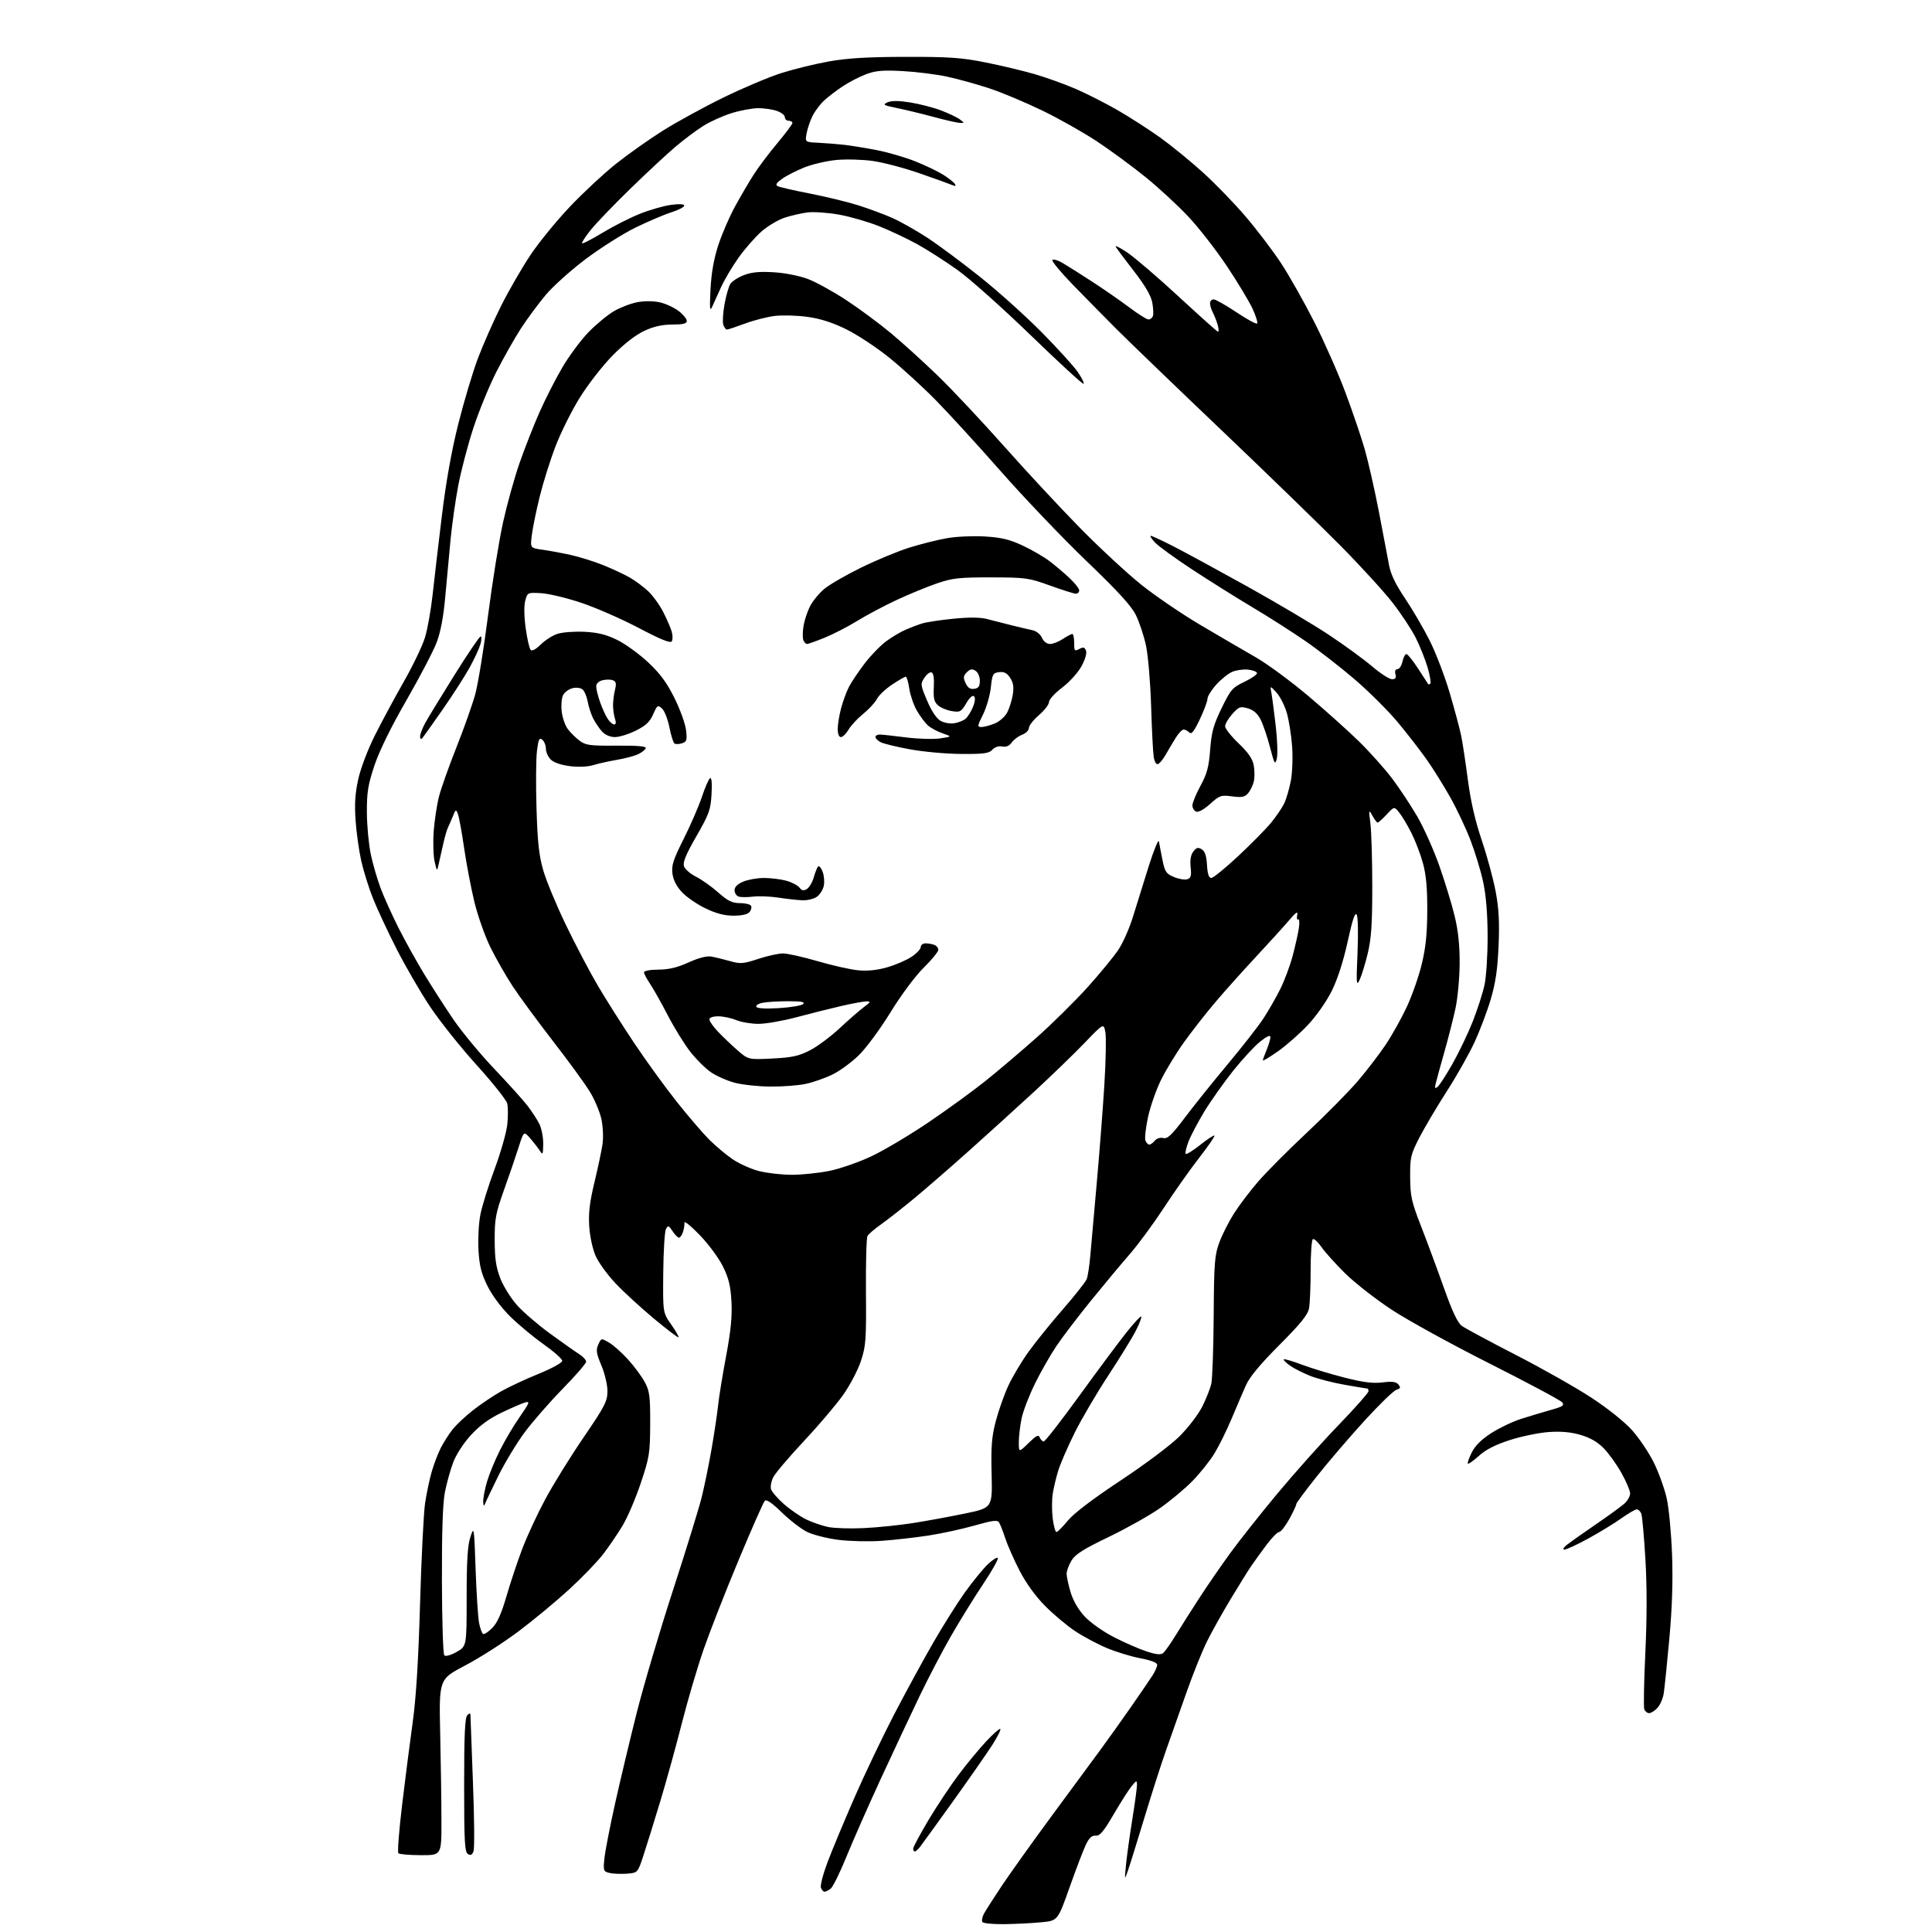 <?xml version="1.0" encoding="UTF-8" standalone="no"?>
<svg 
  version="1.1" 
  xmlns="http://www.w3.org/2000/svg" 
  xmlns:xlink="http://www.w3.org/1999/xlink" 
  xmlns:svg="http://www.w3.org/2000/svg"
  xmlns:rdf="http://www.w3.org/1999/02/22-rdf-syntax-ns#"
  xmlns:cc="http://creativecommons.org/ns#"
  xmlns:dc="http://purl.org/dc/elements/1.1/"
  viewBox="0 0 768 768"
  width="768"
  height="768"
>
<style>svg {background-color: white; }</style>"
<path stroke="none" fill="black" fill-rule="evenodd" d="M399.31,764.88C394.80,764.95 390.85,764.56 390.51,764.02C390.18,763.48 390.45,762.02 391.11,760.77C391.77,759.52 395.02,754.45 398.32,749.50C401.63,744.55 410.63,731.95 418.33,721.50C426.03,711.05 434.66,699.35 437.49,695.50C440.32,691.65 445.78,684.00 449.61,678.50C453.45,673.00 457.35,667.28 458.29,665.79C459.23,664.29 460.00,662.48 460.00,661.76C460.00,660.94 457.50,659.98 453.31,659.19C449.63,658.49 443.64,656.66 439.99,655.13C436.34,653.60 430.69,650.58 427.43,648.43C424.17,646.27 418.76,641.74 415.41,638.35C411.57,634.46 407.84,629.30 405.29,624.35C403.07,620.03 400.51,614.25 399.61,611.50C398.71,608.75 397.60,605.91 397.14,605.19C396.47,604.13 394.56,604.38 387.40,606.42C382.51,607.81 374.23,609.61 369.00,610.41C363.77,611.21 355.45,612.15 350.50,612.50C345.55,612.86 337.80,612.68 333.27,612.11C328.74,611.53 323.12,610.10 320.77,608.93C318.42,607.76 313.92,604.27 310.76,601.19C306.96,597.48 304.68,595.92 304.03,596.57C303.48,597.12 298.79,607.73 293.61,620.16C288.42,632.59 282.17,648.55 279.71,655.63C277.25,662.71 273.36,675.92 271.05,685.00C268.75,694.08 264.89,708.02 262.48,716.00C260.07,723.98 257.06,733.65 255.80,737.50C253.50,744.50 253.50,744.50 249.08,744.82C246.65,744.99 243.55,744.85 242.20,744.51C239.88,743.93 239.76,743.59 240.27,738.70C240.57,735.84 242.46,726.08 244.49,717.00C246.51,707.92 250.37,691.73 253.07,681.00C255.77,670.27 262.22,648.45 267.41,632.50C272.59,616.55 277.74,599.90 278.85,595.50C279.96,591.10 281.76,582.33 282.86,576.00C283.96,569.67 285.13,561.80 285.48,558.50C285.82,555.20 287.25,546.42 288.65,539.00C290.50,529.17 291.08,523.32 290.77,517.50C290.44,511.26 289.71,508.19 287.42,503.52C285.81,500.22 281.68,494.61 278.22,491.02C274.76,487.43 272.00,485.18 272.08,486.00C272.15,486.82 271.89,488.51 271.49,489.75C271.09,490.99 270.38,492.00 269.91,492.00C269.43,492.00 268.29,490.84 267.36,489.42C265.86,487.14 265.56,487.04 264.73,488.52C264.22,489.44 263.73,497.30 263.65,505.99C263.50,521.80 263.50,521.80 266.81,526.51C268.63,529.10 269.94,531.39 269.73,531.61C269.51,531.82 265.10,528.47 259.92,524.15C254.74,519.84 247.89,513.55 244.71,510.18C241.52,506.81 237.96,501.91 236.79,499.28C235.57,496.51 234.49,491.55 234.23,487.50C233.89,482.25 234.40,477.88 236.30,470.00C237.69,464.23 239.13,457.40 239.51,454.83C239.89,452.24 239.70,447.84 239.08,444.93C238.46,442.04 236.41,437.15 234.53,434.06C232.65,430.96 226.07,421.92 219.90,413.96C213.74,406.01 206.48,396.14 203.78,392.03C201.08,387.91 197.10,380.94 194.93,376.53C192.76,372.11 189.90,364.00 188.57,358.50C187.24,353.00 185.40,343.38 184.50,337.13C183.59,330.87 182.48,324.80 182.04,323.63C181.27,321.61 181.17,321.66 180.01,324.50C179.33,326.15 178.45,328.18 178.05,329.00C177.64,329.82 176.80,332.75 176.18,335.50C175.55,338.25 174.75,341.85 174.38,343.50C173.71,346.50 173.71,346.50 172.77,342.50C172.26,340.30 172.09,334.90 172.40,330.50C172.72,326.10 173.68,319.80 174.54,316.50C175.40,313.20 178.54,304.36 181.53,296.85C184.51,289.34 187.85,279.89 188.95,275.85C190.05,271.81 192.34,257.70 194.03,244.50C195.73,231.30 198.41,214.65 200.00,207.50C201.59,200.35 204.52,189.82 206.51,184.11C208.50,178.39 212.04,169.37 214.38,164.05C216.72,158.73 220.86,150.61 223.57,146.01C226.28,141.40 230.97,135.09 234.00,131.99C237.03,128.89 241.56,125.14 244.09,123.67C246.61,122.20 250.80,120.60 253.39,120.12C256.21,119.59 259.79,119.62 262.29,120.18C264.58,120.69 267.93,122.24 269.73,123.61C271.53,124.98 273.00,126.75 273.00,127.55C273.00,128.65 271.60,129.00 267.25,129.01C263.22,129.02 259.88,129.77 256.08,131.54C252.63,133.15 248.05,136.72 243.52,141.32C239.60,145.30 233.74,152.82 230.50,158.03C227.26,163.24 222.90,171.98 220.81,177.46C218.71,182.94 215.89,191.94 214.53,197.46C213.17,202.98 211.77,209.83 211.41,212.67C210.76,217.84 210.76,217.84 215.63,218.52C218.31,218.89 223.36,219.83 226.85,220.60C230.35,221.38 236.11,223.18 239.67,224.60C243.22,226.03 247.96,228.23 250.20,229.50C252.44,230.77 255.80,233.26 257.68,235.03C259.56,236.80 262.26,240.55 263.69,243.37C265.11,246.18 266.62,249.66 267.03,251.11C267.44,252.55 267.45,254.27 267.04,254.93C266.51,255.79 262.70,254.25 253.90,249.62C247.08,246.03 236.78,241.52 231.00,239.60C225.22,237.67 218.06,235.96 215.09,235.80C209.71,235.50 209.67,235.53 208.79,238.81C208.25,240.83 208.33,245.11 208.98,249.78C209.56,253.99 210.45,257.85 210.96,258.36C211.52,258.92 213.08,258.07 214.94,256.22C216.62,254.53 219.61,252.62 221.58,251.97C223.55,251.32 228.39,250.95 232.33,251.15C237.67,251.42 240.99,252.25 245.34,254.38C248.55,255.95 254.07,259.94 257.60,263.25C262.44,267.77 265.04,271.30 268.13,277.52C270.38,282.07 272.45,287.81 272.73,290.29C273.17,294.22 272.97,294.87 271.13,295.46C269.97,295.83 268.62,295.89 268.14,295.59C267.66,295.29 266.75,292.40 266.11,289.16C265.47,285.92 264.15,282.54 263.16,281.65C261.48,280.13 261.27,280.27 259.64,283.95C258.32,286.95 256.72,288.46 252.76,290.43C249.93,291.84 246.20,293.00 244.48,293.00C242.51,293.00 240.59,292.17 239.29,290.75C238.16,289.51 236.57,287.15 235.75,285.50C234.93,283.85 233.97,280.86 233.61,278.85C233.24,276.84 232.33,274.69 231.57,274.06C230.79,273.41 229.06,273.20 227.57,273.57C226.13,273.93 224.46,275.14 223.86,276.26C223.26,277.38 223.00,280.30 223.28,282.76C223.55,285.22 224.64,288.39 225.70,289.80C226.76,291.22 228.87,293.30 230.39,294.44C232.84,296.27 234.51,296.49 245.11,296.41C253.34,296.34 256.95,296.65 256.71,297.41C256.51,298.01 255.18,299.07 253.75,299.77C252.31,300.47 248.52,301.49 245.32,302.03C242.12,302.58 237.86,303.53 235.85,304.14C233.64,304.82 229.96,304.98 226.52,304.55C223.00,304.11 220.10,303.10 218.92,301.92C217.86,300.86 217.00,298.93 217.00,297.62C217.00,296.31 216.36,294.71 215.58,294.07C214.39,293.08 214.04,293.80 213.45,298.51C213.07,301.61 212.98,311.87 213.27,321.32C213.68,334.83 214.25,340.10 215.96,346.00C217.15,350.12 221.20,359.88 224.96,367.68C228.72,375.48 234.40,386.28 237.57,391.68C240.74,397.08 247.26,407.38 252.06,414.57C256.86,421.75 264.53,432.33 269.10,438.07C273.67,443.81 279.45,450.54 281.95,453.04C284.45,455.53 288.60,459.02 291.17,460.78C293.73,462.54 298.44,464.66 301.63,465.49C304.81,466.32 310.72,467.00 314.75,467.00C318.78,467.00 325.55,466.29 329.79,465.43C334.03,464.56 341.55,461.94 346.50,459.59C351.45,457.25 361.57,451.23 369.00,446.21C376.43,441.18 386.61,433.79 391.64,429.78C396.66,425.76 405.83,417.98 412.01,412.49C418.20,407.00 427.31,398.00 432.27,392.50C437.23,387.00 442.78,380.25 444.60,377.50C446.42,374.75 449.01,368.90 450.35,364.50C451.69,360.10 454.50,351.10 456.58,344.50C458.66,337.90 460.51,333.40 460.69,334.50C460.87,335.60 461.51,338.90 462.10,341.84C463.06,346.58 463.57,347.34 466.67,348.63C468.58,349.43 470.96,349.83 471.95,349.52C473.41,349.05 473.66,348.15 473.30,344.72C472.99,341.89 473.35,339.84 474.36,338.50C475.58,336.90 476.24,336.72 477.69,337.60C478.98,338.39 479.59,340.19 479.80,343.85C480.01,347.45 480.53,349.00 481.50,349.00C482.27,349.00 487.07,345.11 492.16,340.35C497.26,335.59 503.13,329.64 505.21,327.13C507.28,324.61 509.67,321.10 510.52,319.32C511.36,317.55 512.54,313.48 513.14,310.29C513.74,307.09 513.96,300.91 513.62,296.47C513.29,292.05 512.33,286.10 511.48,283.23C510.63,280.37 508.79,276.79 507.40,275.27C504.86,272.50 504.86,272.50 505.41,275.50C505.71,277.15 506.48,283.04 507.13,288.59C507.77,294.14 507.96,299.99 507.54,301.59C506.87,304.22 506.60,303.78 504.84,297.00C503.77,292.88 502.09,287.93 501.10,286.01C499.88,283.62 498.28,282.23 496.02,281.58C493.02,280.72 492.46,280.92 489.86,283.83C488.29,285.59 487.00,287.79 487.00,288.71C487.00,289.63 489.41,292.68 492.35,295.48C496.19,299.15 497.89,301.61 498.38,304.23C498.76,306.24 498.77,309.14 498.40,310.69C498.03,312.24 497.01,314.33 496.12,315.35C494.81,316.85 493.65,317.08 489.79,316.57C485.38,315.98 484.81,316.18 481.04,319.58C478.63,321.76 476.41,322.99 475.51,322.64C474.68,322.32 474.00,321.21 474.00,320.17C474.00,319.13 475.44,315.63 477.20,312.39C479.81,307.60 480.53,304.91 481.06,298.00C481.61,290.95 482.38,288.13 485.61,281.50C489.22,274.08 489.88,273.32 494.75,271.00C497.63,269.62 499.85,268.05 499.67,267.50C499.49,266.95 497.86,266.36 496.05,266.18C494.24,266.00 491.47,266.39 489.89,267.04C488.31,267.70 485.44,269.98 483.51,272.12C481.58,274.26 480.00,276.79 480.00,277.75C480.00,278.71 478.63,282.39 476.96,285.91C474.65,290.80 473.65,292.05 472.76,291.16C472.12,290.52 471.11,290.00 470.52,290.00C469.92,290.00 468.55,291.41 467.47,293.13C466.38,294.84 464.60,297.85 463.50,299.80C462.40,301.76 460.96,303.53 460.31,303.74C459.60,303.97 458.91,302.77 458.61,300.81C458.33,298.99 457.86,289.85 457.58,280.50C457.29,271.10 456.37,260.38 455.53,256.52C454.69,252.68 452.90,247.28 451.54,244.52C449.74,240.85 444.45,235.07 431.94,223.07C422.52,214.03 407.26,198.05 398.03,187.57C388.81,177.08 377.04,164.21 371.88,158.97C366.72,153.73 358.45,146.18 353.50,142.18C348.55,138.18 340.90,133.13 336.50,130.95C330.95,128.21 326.20,126.68 321.00,125.96C316.88,125.39 311.02,125.23 308.00,125.59C304.98,125.95 299.63,127.32 296.13,128.63C292.63,129.93 289.40,131.00 288.95,131.00C288.50,131.00 287.86,130.12 287.51,129.05C287.17,127.97 287.40,124.32 288.01,120.93C288.63,117.54 289.66,113.91 290.31,112.87C290.96,111.83 293.40,110.25 295.73,109.36C298.85,108.17 302.01,107.87 307.73,108.24C312.20,108.52 317.94,109.67 321.25,110.94C324.41,112.15 331.16,115.87 336.25,119.20C341.34,122.53 349.32,128.43 354.00,132.31C358.68,136.20 367.17,143.90 372.88,149.44C378.59,154.97 390.45,167.60 399.23,177.50C408.01,187.40 421.57,201.97 429.35,209.89C437.13,217.80 448.07,227.94 453.65,232.41C459.24,236.89 469.88,244.14 477.32,248.52C484.75,252.91 494.58,258.65 499.16,261.27C503.75,263.90 513.12,270.80 520.00,276.60C526.88,282.41 536.02,290.61 540.32,294.83C544.62,299.05 550.51,305.65 553.42,309.50C556.33,313.35 560.83,320.16 563.42,324.62C566.01,329.09 569.93,337.87 572.14,344.12C574.34,350.38 577.08,359.32 578.21,364.00C579.66,369.94 580.26,375.66 580.23,383.00C580.20,388.77 579.45,396.85 578.56,400.94C577.67,405.04 575.66,412.91 574.09,418.44C572.51,423.97 570.99,429.54 570.69,430.81C570.26,432.66 570.42,432.89 571.51,431.99C572.25,431.38 574.92,427.24 577.44,422.79C579.95,418.35 583.55,410.84 585.42,406.11C587.29,401.37 589.41,394.80 590.12,391.50C590.83,388.17 591.38,379.50 591.35,372.00C591.32,363.11 590.71,355.77 589.56,350.50C588.61,346.10 586.33,338.61 584.49,333.86C582.66,329.10 579.04,321.45 576.45,316.86C573.86,312.26 569.69,305.57 567.18,302.00C564.66,298.43 559.51,291.77 555.72,287.21C551.93,282.64 544.23,274.97 538.61,270.14C533.00,265.32 524.15,258.44 518.95,254.85C513.75,251.26 504.32,245.24 498.00,241.48C491.68,237.72 480.88,230.95 474.00,226.44C467.12,221.92 460.41,217.05 459.08,215.61C457.74,214.18 457.02,213.00 457.46,213.00C457.90,213.00 461.85,214.82 466.22,217.05C470.59,219.28 483.84,226.48 495.66,233.04C507.48,239.61 522.18,248.32 528.32,252.41C534.47,256.49 542.18,262.12 545.46,264.91C548.73,267.71 552.27,270.00 553.32,270.00C554.74,270.00 555.10,269.48 554.71,268.00C554.38,266.74 554.68,266.00 555.51,266.00C556.24,266.00 557.14,264.65 557.50,263.00C557.86,261.35 558.57,260.00 559.07,260.00C559.57,260.00 561.66,262.59 563.70,265.75C565.75,268.91 567.56,271.69 567.71,271.92C567.87,272.15 568.27,272.07 568.59,271.74C568.92,271.41 568.43,268.55 567.51,265.38C566.58,262.20 564.46,256.88 562.79,253.55C561.11,250.22 556.94,243.90 553.51,239.50C550.08,235.10 540.80,224.95 532.89,216.95C524.97,208.94 503.65,188.24 485.50,170.95C467.35,153.65 448.68,135.67 444.00,130.99C439.32,126.30 431.47,118.33 426.55,113.27C421.63,108.20 417.93,103.73 418.33,103.33C418.73,102.93 420.51,103.44 422.28,104.47C424.05,105.50 429.32,108.82 434.00,111.86C438.68,114.90 445.38,119.55 448.90,122.19C452.42,124.84 455.86,127.00 456.54,127.00C457.23,127.00 458.01,126.41 458.29,125.68C458.57,124.96 458.46,122.54 458.06,120.32C457.55,117.56 455.24,113.59 450.83,107.88C447.25,103.27 443.98,98.89 443.54,98.14C443.10,97.39 445.16,98.40 448.12,100.39C451.08,102.38 460.20,110.19 468.38,117.75C476.57,125.31 483.63,131.64 484.08,131.82C484.53,131.99 484.52,130.82 484.06,129.21C483.60,127.60 482.72,125.35 482.11,124.21C481.50,123.06 481.00,121.43 481.00,120.57C481.00,119.70 481.64,119.00 482.42,119.00C483.20,119.00 487.27,121.30 491.47,124.11C495.67,126.92 499.39,128.94 499.73,128.61C500.06,128.27 499.25,125.63 497.92,122.75C496.59,119.86 492.06,112.33 487.85,106.00C483.64,99.67 476.76,90.81 472.56,86.30C468.36,81.80 460.57,74.60 455.25,70.30C449.93,66.01 441.28,59.66 436.04,56.19C430.79,52.72 421.10,47.24 414.50,44.03C407.90,40.82 398.41,36.83 393.42,35.17C388.42,33.51 380.77,31.39 376.42,30.46C372.06,29.53 364.11,28.54 358.74,28.25C350.89,27.83 348.07,28.08 344.24,29.52C341.64,30.50 337.48,32.66 335.00,34.30C332.52,35.95 329.22,38.47 327.66,39.90C326.10,41.33 324.02,44.08 323.04,46.00C322.07,47.92 320.99,51.08 320.64,53.00C320.00,56.50 320.00,56.50 325.25,56.75C328.14,56.89 332.75,57.26 335.50,57.56C338.25,57.87 344.10,58.82 348.50,59.67C352.90,60.53 359.77,62.52 363.76,64.11C367.75,65.69 372.78,68.10 374.93,69.45C377.07,70.81 379.17,72.46 379.58,73.13C380.12,74.01 379.80,74.11 378.41,73.52C377.36,73.07 371.55,70.98 365.50,68.88C359.45,66.77 351.12,64.58 347.00,63.99C342.88,63.41 336.35,63.23 332.50,63.59C328.65,63.95 322.92,65.29 319.76,66.55C316.60,67.82 312.61,69.85 310.89,71.08C308.60,72.71 308.14,73.48 309.14,74.00C309.89,74.39 315.68,75.72 322.00,76.95C328.32,78.19 336.95,80.28 341.16,81.61C345.37,82.94 351.44,85.19 354.65,86.61C357.86,88.03 364.09,91.54 368.49,94.41C372.90,97.28 382.35,104.30 389.50,110.00C396.65,115.70 407.68,125.60 414.00,131.99C420.32,138.39 426.80,145.52 428.40,147.83C429.99,150.14 431.05,152.28 430.76,152.58C430.46,152.87 421.01,144.20 409.77,133.31C398.52,122.41 385.36,110.69 380.53,107.25C375.69,103.81 368.53,99.23 364.62,97.07C360.70,94.91 353.92,91.70 349.54,89.95C345.16,88.20 337.96,86.11 333.54,85.32C329.12,84.53 323.48,84.13 321.00,84.45C318.52,84.76 314.40,85.71 311.83,86.56C309.26,87.41 305.13,89.89 302.65,92.07C300.17,94.26 296.12,98.88 293.65,102.34C291.18,105.81 288.03,111.09 286.67,114.07C285.30,117.06 283.68,120.62 283.07,122.00C282.19,123.98 282.05,122.52 282.44,115.00C282.76,108.58 283.76,102.91 285.52,97.50C286.95,93.10 289.94,86.17 292.17,82.10C294.39,78.03 297.75,72.30 299.63,69.37C301.50,66.44 305.73,60.82 309.02,56.90C312.31,52.97 315.00,49.36 315.00,48.88C315.00,48.39 314.32,48.00 313.50,48.00C312.68,48.00 312.00,47.37 312.00,46.60C312.00,45.83 310.58,44.70 308.85,44.10C307.12,43.49 303.79,43.00 301.46,43.00C299.12,43.00 294.35,43.88 290.86,44.96C287.36,46.04 282.25,48.35 279.50,50.09C276.75,51.83 271.80,55.54 268.50,58.34C265.20,61.13 257.16,68.61 250.63,74.96C244.10,81.31 237.00,88.70 234.85,91.38C232.69,94.07 231.14,96.47 231.39,96.72C231.64,96.97 235.30,95.08 239.52,92.52C243.74,89.96 250.41,86.57 254.35,85.00C258.28,83.42 263.86,81.82 266.75,81.44C270.09,81.00 272.00,81.11 272.00,81.76C272.00,82.31 269.64,83.52 266.75,84.44C263.86,85.36 257.45,88.10 252.50,90.53C247.55,92.96 238.71,98.56 232.85,102.96C227.00,107.36 219.84,113.78 216.94,117.23C214.05,120.68 209.63,126.65 207.12,130.50C204.62,134.35 200.20,142.16 197.30,147.85C194.41,153.54 190.27,163.67 188.10,170.35C185.93,177.03 183.26,187.22 182.16,193.00C181.07,198.78 179.69,208.45 179.10,214.50C178.51,220.55 177.56,230.80 176.99,237.29C176.31,245.06 175.16,251.19 173.61,255.29C172.33,258.70 166.92,269.06 161.60,278.30C155.45,288.98 150.81,298.44 148.86,304.24C146.28,311.96 145.81,314.87 145.84,322.94C145.87,328.20 146.57,335.70 147.40,339.62C148.23,343.53 150.00,349.60 151.32,353.12C152.64,356.63 155.79,363.61 158.32,368.64C160.84,373.67 165.46,381.99 168.58,387.14C171.70,392.29 176.99,400.50 180.33,405.40C183.68,410.29 190.96,419.07 196.50,424.90C202.04,430.73 207.96,437.30 209.65,439.50C211.34,441.70 213.46,444.94 214.36,446.70C215.26,448.46 215.97,452.06 215.94,454.70C215.89,458.83 215.72,459.23 214.69,457.59C214.04,456.53 212.31,454.30 210.86,452.62C208.22,449.57 208.22,449.57 206.17,456.03C205.04,459.59 202.43,467.23 200.36,473.00C197.02,482.38 196.62,484.51 196.65,493.00C196.67,500.36 197.18,503.78 198.89,508.20C200.11,511.34 203.14,516.16 205.61,518.92C208.09,521.67 214.03,526.77 218.81,530.24C223.59,533.72 228.74,537.34 230.25,538.30C231.76,539.26 233.00,540.61 233.00,541.29C233.00,541.98 228.82,546.81 223.72,552.02C218.61,557.23 211.82,565.02 208.61,569.31C205.41,573.61 200.65,581.49 198.03,586.81C195.41,592.14 193.02,597.17 192.71,598.00C192.38,598.90 192.13,598.47 192.08,596.93C192.04,595.52 192.73,591.92 193.61,588.93C194.50,585.95 196.80,580.35 198.73,576.50C200.66,572.65 204.22,566.65 206.64,563.18C210.51,557.60 210.77,556.93 208.77,557.49C207.52,557.84 203.28,559.68 199.34,561.57C194.37,563.97 190.65,566.70 187.16,570.51C184.24,573.71 181.31,578.24 180.14,581.35C179.04,584.29 177.57,589.57 176.87,593.09C176.01,597.44 175.62,608.77 175.67,628.32C175.70,644.17 176.13,657.53 176.62,658.02C177.15,658.55 179.17,657.99 181.51,656.67C185.50,654.43 185.50,654.43 185.50,634.97C185.50,620.48 185.88,614.35 186.98,611.00C188.43,606.58 188.47,606.81 189.07,624.00C189.41,633.62 190.03,643.19 190.46,645.26C190.88,647.33 191.59,649.25 192.03,649.52C192.47,649.79 194.11,648.73 195.67,647.15C197.69,645.11 199.33,641.44 201.37,634.39C202.95,628.95 205.79,620.45 207.68,615.50C209.57,610.55 213.64,601.77 216.74,596.00C219.83,590.23 226.65,579.20 231.91,571.50C240.48,558.94 241.46,557.04 241.47,553.00C241.47,550.48 240.41,545.98 239.06,542.78C237.03,537.96 236.84,536.65 237.83,534.47C239.01,531.89 239.01,531.89 242.11,533.70C243.82,534.69 247.23,537.73 249.69,540.45C252.15,543.17 255.14,547.22 256.33,549.45C258.23,553.00 258.49,555.03 258.46,566.00C258.41,577.68 258.17,579.22 254.73,589.52C252.71,595.58 249.43,603.23 247.45,606.52C245.47,609.81 241.99,614.91 239.72,617.86C237.45,620.81 231.44,627.04 226.37,631.70C221.30,636.36 212.28,643.85 206.32,648.34C200.37,652.83 190.78,658.97 185.00,662.00C174.50,667.50 174.50,667.50 174.98,689.00C175.25,700.83 175.48,716.58 175.48,724.00C175.50,737.50 175.50,737.50 167.30,737.46C162.79,737.45 158.76,737.10 158.36,736.69C157.95,736.28 158.63,727.53 159.87,717.23C161.11,706.93 163.00,692.20 164.07,684.50C165.40,674.97 166.33,659.97 166.98,637.50C167.50,619.35 168.40,601.35 168.98,597.50C169.56,593.65 170.74,588.04 171.61,585.03C172.48,582.02 174.10,577.76 175.22,575.56C176.35,573.36 178.44,570.07 179.88,568.25C181.32,566.43 184.97,562.99 188.00,560.61C191.03,558.23 196.06,554.84 199.20,553.07C202.33,551.31 209.08,548.16 214.20,546.08C219.40,543.96 223.50,541.70 223.50,540.95C223.50,540.21 220.16,537.25 216.09,534.37C212.01,531.48 206.03,526.50 202.79,523.31C199.29,519.86 195.64,514.94 193.78,511.19C191.32,506.20 190.57,503.20 190.20,496.93C189.95,492.56 190.29,486.21 190.96,482.81C191.63,479.41 194.17,471.25 196.62,464.69C199.06,458.13 201.33,450.15 201.66,446.97C201.99,443.79 201.98,440.04 201.62,438.63C201.27,437.22 195.79,430.34 189.45,423.34C183.11,416.34 174.80,405.92 170.98,400.19C167.15,394.45 161.13,384.07 157.59,377.11C154.06,370.16 149.83,361.10 148.21,356.98C146.58,352.87 144.51,346.24 143.61,342.26C142.71,338.27 141.70,331.04 141.35,326.17C140.89,319.61 141.16,315.37 142.42,309.71C143.38,305.38 146.25,297.84 149.04,292.29C151.74,286.91 156.90,277.32 160.50,271.00C164.11,264.68 167.89,256.80 168.91,253.50C169.93,250.20 171.30,242.55 171.96,236.50C172.62,230.45 174.27,216.32 175.64,205.10C177.27,191.68 179.50,179.19 182.16,168.60C184.38,159.74 187.89,148.00 189.96,142.50C192.03,137.00 196.21,127.53 199.26,121.46C202.31,115.39 207.55,106.33 210.90,101.32C214.25,96.31 221.30,87.68 226.57,82.14C231.83,76.59 240.05,68.95 244.82,65.15C249.60,61.35 257.98,55.42 263.45,51.97C268.93,48.53 279.73,42.61 287.45,38.83C295.18,35.05 305.55,30.66 310.50,29.08C315.45,27.50 324.00,25.40 329.50,24.42C336.87,23.11 344.88,22.63 360.00,22.60C377.33,22.57 382.24,22.91 391.73,24.81C397.90,26.04 406.68,28.13 411.23,29.45C415.78,30.77 423.10,33.40 427.50,35.29C431.90,37.19 439.49,41.04 444.37,43.85C449.24,46.67 456.84,51.56 461.26,54.73C465.68,57.91 473.27,64.10 478.13,68.50C483.00,72.90 490.63,80.78 495.09,86.00C499.56,91.22 505.89,99.55 509.16,104.50C512.43,109.45 518.41,120.03 522.45,128.00C526.48,135.97 532.05,148.57 534.82,156.00C537.60,163.43 541.03,173.51 542.45,178.41C543.87,183.31 546.42,194.56 548.13,203.41C549.84,212.26 551.65,221.82 552.17,224.65C552.82,228.23 554.75,232.26 558.50,237.83C561.47,242.24 565.90,249.82 568.34,254.68C570.77,259.53 574.36,268.90 576.30,275.50C578.24,282.10 580.29,289.75 580.85,292.50C581.41,295.25 582.60,303.12 583.50,310.00C584.60,318.41 586.40,326.26 589.01,334.00C591.15,340.32 593.65,349.55 594.57,354.50C595.82,361.22 596.11,366.67 595.71,376.00C595.31,385.27 594.51,390.74 592.61,397.18C591.20,401.95 588.30,409.64 586.16,414.27C584.02,418.90 579.04,427.72 575.08,433.87C571.13,440.03 566.23,448.31 564.19,452.28C560.76,458.98 560.50,460.11 560.56,468.00C560.62,475.56 561.10,477.72 564.91,487.50C567.27,493.55 571.35,504.53 573.96,511.91C577.36,521.49 579.41,525.83 581.14,527.08C582.47,528.05 592.10,533.23 602.53,538.59C612.96,543.94 626.51,551.61 632.63,555.62C639.25,559.96 645.82,565.23 648.84,568.61C651.63,571.74 655.49,577.49 657.42,581.40C659.35,585.30 661.64,591.65 662.52,595.50C663.40,599.35 664.36,609.48 664.67,618.00C665.05,628.58 664.70,639.21 663.58,651.50C662.68,661.40 661.68,671.16 661.35,673.19C661.03,675.22 659.90,677.80 658.84,678.94C657.79,680.07 656.31,681.00 655.57,681.00C654.82,681.00 653.95,680.32 653.63,679.48C653.31,678.65 653.50,668.52 654.05,656.97C654.71,643.17 654.71,630.41 654.07,619.69C653.53,610.74 652.80,602.64 652.44,601.70C652.08,600.77 651.27,600.00 650.64,600.00C650.01,600.00 647.25,601.61 644.50,603.57C641.75,605.53 635.85,609.13 631.40,611.57C626.94,614.01 622.67,615.99 621.90,615.98C621.06,615.96 621.50,615.17 623.00,613.99C624.38,612.91 629.55,609.26 634.50,605.87C639.45,602.49 644.51,598.80 645.75,597.68C646.99,596.57 648.00,594.76 648.00,593.67C648.00,592.58 646.46,588.95 644.59,585.59C642.71,582.23 639.55,577.81 637.56,575.76C635.07,573.21 632.17,571.53 628.30,570.40C624.38,569.26 620.49,568.91 615.58,569.26C611.69,569.54 604.76,570.97 600.18,572.45C594.46,574.29 590.62,576.25 587.90,578.71C585.73,580.67 583.75,582.08 583.50,581.84C583.26,581.59 583.94,579.60 585.03,577.41C586.35,574.73 588.87,572.22 592.75,569.72C595.91,567.68 601.20,565.14 604.50,564.08C607.80,563.02 613.12,561.42 616.33,560.52C621.32,559.13 621.98,558.68 620.92,557.40C620.23,556.58 607.26,549.65 592.09,542.00C576.91,534.36 559.33,524.68 553.00,520.49C546.67,516.30 538.45,509.87 534.72,506.19C530.99,502.51 526.77,497.82 525.34,495.77C523.92,493.71 522.36,492.28 521.88,492.58C521.39,492.87 521.00,498.44 521.00,504.93C521.00,511.43 520.71,518.27 520.35,520.12C519.86,522.67 516.98,526.23 508.57,534.66C500.98,542.26 496.74,547.36 495.28,550.66C494.09,553.32 491.56,559.24 489.64,563.82C487.73,568.39 484.66,574.62 482.83,577.66C481.00,580.69 476.96,585.75 473.85,588.89C470.75,592.04 464.83,596.94 460.71,599.79C456.60,602.63 447.52,607.70 440.56,611.05C430.74,615.77 427.45,617.85 425.95,620.32C424.88,622.07 424.01,624.43 424.00,625.57C424.00,626.71 424.71,630.01 425.57,632.91C426.55,636.21 428.63,639.81 431.11,642.51C433.39,644.98 438.39,648.52 442.80,650.79C447.03,652.97 452.88,655.52 455.79,656.47C459.69,657.74 461.42,657.90 462.40,657.08C463.13,656.48 465.45,653.17 467.55,649.74C469.65,646.31 473.86,639.67 476.90,635.00C479.93,630.33 485.36,622.45 488.96,617.50C492.55,612.55 501.01,601.86 507.76,593.75C514.51,585.63 525.42,573.40 532.02,566.57C538.61,559.73 544.00,553.66 544.00,553.07C544.00,552.48 543.83,552.00 543.63,552.00C543.43,552.00 539.40,551.33 534.67,550.50C529.95,549.68 523.74,548.08 520.87,546.95C518.01,545.82 514.36,543.97 512.77,542.84C511.19,541.71 510.08,540.59 510.32,540.35C510.55,540.11 513.83,541.08 517.60,542.50C521.36,543.92 528.96,546.22 534.47,547.62C541.94,549.52 545.80,550.00 549.58,549.53C553.43,549.05 554.97,549.26 555.89,550.36C556.88,551.56 556.73,551.95 555.08,552.47C553.96,552.83 548.31,558.30 542.52,564.64C536.72,570.98 528.19,580.93 523.55,586.76C518.91,592.58 515.19,597.60 515.28,597.92C515.38,598.24 514.15,600.86 512.57,603.75C510.98,606.64 509.13,609.00 508.46,609.00C507.79,609.00 505.49,611.36 503.35,614.25C501.20,617.14 498.52,620.85 497.39,622.50C496.25,624.15 492.61,630.00 489.30,635.50C485.98,641.00 481.70,648.65 479.79,652.50C477.87,656.35 474.17,665.58 471.56,673.00C468.94,680.42 465.29,690.77 463.44,696.00C461.59,701.23 457.77,713.15 454.94,722.50C452.11,731.85 449.17,741.30 448.40,743.50C447.01,747.50 447.01,747.50 447.58,741.50C447.89,738.20 449.01,730.10 450.07,723.50C451.13,716.90 451.98,710.60 451.97,709.50C451.94,707.64 451.79,707.68 449.89,709.96C448.76,711.31 445.55,716.35 442.74,721.16C438.73,728.04 437.20,729.87 435.57,729.71C434.08,729.56 433.00,730.52 431.73,733.12C430.76,735.10 427.83,742.75 425.22,750.12C420.48,763.50 420.48,763.50 413.99,764.13C410.42,764.48 403.81,764.82 399.31,764.88zM327.78,752.00C327.32,752.00 326.66,751.29 326.33,750.42C325.99,749.54 327.19,744.93 328.99,740.17C330.79,735.40 335.61,723.85 339.69,714.50C343.78,705.15 350.87,690.30 355.44,681.50C360.02,672.70 367.00,659.88 370.97,653.00C374.93,646.12 380.64,637.07 383.65,632.88C386.66,628.69 390.67,623.78 392.55,621.95C394.43,620.13 396.27,618.94 396.64,619.31C397.01,619.67 394.37,624.37 390.78,629.74C387.19,635.11 381.42,644.45 377.95,650.50C374.48,656.55 368.84,667.35 365.42,674.50C361.99,681.65 355.11,696.33 350.12,707.12C345.14,717.92 338.99,731.87 336.45,738.12C333.91,744.38 331.11,750.06 330.22,750.75C329.34,751.44 328.24,752.00 327.78,752.00zM188.24,735.89C187.69,737.38 187.09,737.67 185.99,736.99C184.73,736.21 184.50,731.99 184.50,709.58C184.50,689.73 184.81,682.79 185.75,681.85C186.75,680.85 187.00,680.89 187.02,682.05C187.03,682.85 187.47,694.83 188.01,708.68C188.55,722.53 188.65,734.77 188.24,735.89zM363.64,736.00C363.29,736.00 363.00,735.49 363.00,734.87C363.00,734.24 365.73,729.14 369.07,723.53C372.42,717.92 377.83,709.77 381.11,705.42C384.39,701.06 389.33,695.09 392.09,692.14C394.86,689.19 397.35,687.02 397.64,687.31C397.93,687.60 396.49,690.45 394.44,693.66C392.39,696.86 385.39,706.91 378.88,715.99C372.37,725.07 366.42,733.29 365.66,734.25C364.90,735.21 363.99,736.00 363.64,736.00zM419.95,609.00C420.40,609.00 422.42,606.97 424.46,604.49C426.84,601.58 434.34,595.88 445.50,588.49C455.39,581.93 465.47,574.37 468.97,570.87C472.34,567.50 476.38,562.21 477.93,559.12C479.48,556.03 481.10,551.92 481.52,550.00C481.95,548.08 482.37,535.92 482.46,523.00C482.60,501.80 482.83,498.95 484.73,493.83C485.89,490.71 488.51,485.53 490.56,482.33C492.60,479.12 496.91,473.44 500.13,469.70C503.35,465.96 512.18,457.10 519.75,450.01C527.31,442.91 536.39,433.71 539.91,429.55C543.44,425.39 548.36,418.97 550.83,415.28C553.31,411.59 557.05,404.90 559.15,400.41C561.26,395.92 563.95,388.26 565.14,383.38C566.75,376.79 567.32,371.28 567.36,362.00C567.39,352.97 566.91,347.72 565.63,343.08C564.66,339.55 562.59,334.15 561.04,331.08C559.49,328.01 557.32,324.38 556.22,323.02C554.22,320.55 554.22,320.55 551.21,323.78C549.55,325.55 547.94,327.00 547.63,327.00C547.32,327.00 546.38,325.76 545.55,324.25C544.11,321.63 544.07,321.78 544.77,327.50C545.17,330.80 545.50,342.05 545.50,352.50C545.50,367.37 545.11,373.13 543.70,379.00C542.71,383.12 541.25,387.85 540.47,389.50C539.18,392.20 539.10,391.15 539.63,378.87C539.96,371.30 539.83,364.51 539.32,363.61C538.67,362.44 537.66,365.42 535.73,374.24C534.04,382.00 531.73,389.18 529.45,393.80C527.38,397.98 523.34,403.77 519.98,407.36C516.76,410.81 511.39,415.54 508.06,417.88C504.73,420.21 502.00,421.86 502.00,421.53C502.00,421.20 502.68,419.32 503.50,417.35C504.32,415.37 505.00,413.10 505.00,412.29C505.00,411.30 503.72,411.85 500.97,414.02C498.76,415.78 493.92,421.00 490.22,425.63C486.53,430.27 481.38,437.53 478.79,441.78C476.21,446.03 473.35,451.44 472.44,453.81C471.53,456.18 471.04,458.37 471.35,458.68C471.66,458.99 474.25,457.38 477.11,455.11C479.96,452.83 482.51,451.17 482.75,451.42C483.00,451.67 480.29,455.61 476.73,460.19C473.16,464.76 466.87,473.68 462.74,480.00C458.61,486.32 452.49,494.65 449.13,498.50C445.77,502.35 438.83,510.68 433.70,517.00C428.57,523.33 422.42,531.39 420.04,534.92C417.65,538.44 413.79,545.19 411.46,549.92C409.13,554.64 406.72,560.88 406.11,563.80C405.50,566.71 405.00,570.97 405.00,573.25C405.00,577.41 405.00,577.41 408.87,573.63C411.96,570.61 412.85,570.17 413.33,571.43C413.67,572.29 414.38,573.00 414.91,573.00C415.45,573.00 421.84,564.79 429.11,554.75C436.39,544.71 444.78,533.43 447.77,529.68C450.75,525.93 453.41,523.07 453.66,523.33C453.92,523.59 452.98,526.08 451.56,528.87C450.15,531.66 445.22,539.69 440.60,546.72C435.98,553.75 429.96,564.00 427.22,569.50C424.49,575.00 421.55,581.75 420.69,584.50C419.84,587.25 418.84,591.45 418.47,593.84C418.10,596.23 418.10,600.62 418.47,603.59C418.84,606.57 419.51,609.00 419.95,609.00zM343.32,607.45C348.72,607.19 357.50,606.30 362.82,605.46C368.14,604.63 377.45,602.92 383.50,601.67C394.50,599.40 394.50,599.40 394.18,585.95C393.91,574.98 394.22,571.10 395.85,564.91C396.94,560.73 399.17,554.43 400.79,550.91C402.42,547.38 406.00,541.35 408.76,537.50C411.51,533.65 417.69,526.00 422.48,520.50C427.27,515.00 431.55,509.58 431.99,508.46C432.43,507.34 433.08,503.07 433.43,498.96C433.78,494.86 434.94,481.82 436.00,470.00C437.06,458.18 438.41,440.72 439.00,431.20C439.59,421.69 439.77,412.28 439.40,410.30C438.72,406.69 438.72,406.69 431.11,414.60C426.92,418.95 418.10,427.49 411.50,433.58C404.90,439.67 393.25,450.25 385.61,457.08C377.98,463.91 367.91,472.65 363.25,476.50C358.59,480.35 352.71,484.95 350.19,486.73C347.67,488.50 345.26,490.57 344.84,491.33C344.41,492.08 344.14,502.10 344.23,513.60C344.38,532.66 344.20,535.08 342.21,541.07C341.01,544.69 337.82,550.76 335.11,554.57C332.41,558.38 325.42,566.61 319.58,572.85C313.73,579.09 308.27,585.52 307.42,587.15C306.58,588.77 306.17,590.96 306.50,592.01C306.84,593.07 309.15,595.72 311.64,597.92C314.14,600.11 318.11,602.84 320.47,603.99C322.83,605.13 326.73,606.48 329.13,606.99C331.53,607.50 337.92,607.71 343.32,607.45zM456.85,455.00C457.35,455.00 458.34,454.30 459.05,453.44C459.80,452.53 461.23,452.09 462.43,452.38C464.10,452.80 465.74,451.25 471.00,444.27C474.57,439.53 482.23,429.99 488.01,423.07C493.79,416.16 500.14,408.02 502.13,405.00C504.12,401.98 507.15,396.71 508.86,393.30C510.58,389.89 512.84,383.81 513.90,379.80C514.95,375.78 516.06,370.80 516.35,368.73C516.64,366.65 516.50,365.19 516.03,365.48C515.57,365.77 515.40,364.99 515.66,363.75C516.02,362.04 515.22,362.56 512.31,365.97C510.22,368.42 504.29,374.95 499.15,380.47C494.00,385.99 486.75,394.10 483.02,398.50C479.29,402.90 473.72,410.03 470.63,414.34C467.54,418.66 463.43,425.41 461.50,429.34C459.56,433.28 457.24,439.94 456.34,444.14C455.44,448.33 454.98,452.50 455.32,453.39C455.66,454.27 456.35,455.00 456.85,455.00zM306.20,431.93C301.42,431.90 295.02,431.20 292.00,430.39C288.98,429.58 284.73,427.70 282.57,426.21C280.42,424.72 276.75,421.08 274.43,418.13C272.11,415.18 268.08,408.65 265.47,403.64C262.87,398.62 259.67,392.94 258.37,391.02C257.07,389.11 256.00,387.07 256.00,386.50C256.00,385.91 258.47,385.45 261.75,385.44C265.88,385.42 269.25,384.61 273.71,382.58C277.67,380.79 280.93,379.94 282.71,380.24C284.25,380.51 287.59,381.32 290.14,382.04C294.33,383.23 295.41,383.15 301.41,381.18C305.06,379.98 309.50,379.00 311.27,379.01C313.05,379.01 319.23,380.39 325.00,382.08C330.77,383.77 338.01,385.40 341.07,385.70C344.79,386.06 348.61,385.68 352.57,384.55C355.83,383.62 360.19,381.76 362.25,380.41C364.31,379.07 366.00,377.30 366.00,376.49C366.00,375.67 366.86,375.00 367.92,375.00C368.97,375.00 370.55,375.27 371.42,375.61C372.29,375.94 373.00,376.82 373.00,377.57C373.00,378.32 370.37,381.53 367.15,384.71C363.77,388.06 358.23,395.51 354.01,402.37C350.00,408.89 344.36,416.56 341.47,419.40C338.58,422.24 333.81,425.74 330.86,427.17C327.91,428.60 323.12,430.27 320.20,430.88C317.29,431.50 310.99,431.97 306.20,431.93zM306.97,420.78C314.79,420.39 317.46,419.82 321.87,417.57C324.83,416.07 330.23,412.06 333.87,408.65C337.52,405.25 341.85,401.48 343.50,400.27C346.05,398.39 346.20,398.06 344.50,398.06C343.40,398.05 338.90,398.87 334.50,399.88C330.10,400.89 322.06,402.91 316.64,404.36C311.22,405.81 304.41,407.00 301.51,407.00C298.62,407.00 294.63,406.32 292.65,405.50C290.68,404.68 287.47,404.00 285.53,404.00C283.37,404.00 282.00,404.49 282.00,405.25C282.01,405.94 283.49,408.07 285.31,410.00C287.12,411.93 290.59,415.24 293.02,417.37C297.44,421.25 297.44,421.25 306.97,420.78zM309.74,400.74C314.39,400.45 318.69,399.71 319.30,399.10C320.10,398.30 318.49,398.00 313.32,398.00C309.43,398.00 304.85,398.28 303.14,398.62C301.41,398.97 300.31,399.69 300.66,400.25C301.04,400.88 304.54,401.06 309.74,400.74zM291.63,364.00C288.04,364.00 284.70,363.14 280.50,361.12C277.20,359.54 273.00,356.67 271.17,354.74C268.97,352.42 267.66,349.92 267.32,347.32C266.87,344.03 267.59,341.81 271.78,333.45C274.53,327.98 277.79,320.45 279.03,316.72C280.27,312.99 281.73,309.67 282.27,309.34C282.88,308.96 283.09,311.32 282.85,315.66C282.50,321.92 281.90,323.56 276.81,332.44C272.59,339.80 271.36,342.82 271.91,344.39C272.32,345.55 274.46,347.40 276.67,348.50C278.88,349.60 282.84,352.41 285.48,354.75C289.34,358.16 291.03,359.00 294.08,359.00C296.17,359.00 298.17,359.47 298.53,360.04C298.88,360.62 298.63,361.74 297.96,362.54C297.19,363.47 294.90,364.00 291.63,364.00zM319.03,357.88C317.09,357.81 312.80,357.34 309.50,356.83C306.20,356.32 301.60,356.14 299.27,356.43C296.95,356.72 294.36,356.69 293.52,356.37C292.69,356.05 292.00,354.91 292.00,353.84C292.00,352.57 293.20,351.40 295.47,350.45C297.38,349.65 301.09,349.00 303.72,349.01C306.35,349.01 310.30,349.49 312.50,350.08C314.70,350.68 317.07,351.90 317.78,352.81C318.76,354.08 319.45,354.21 320.78,353.37C321.72,352.77 322.95,350.68 323.50,348.72C324.05,346.77 324.82,344.84 325.22,344.44C325.62,344.05 326.43,344.99 327.01,346.54C327.60,348.08 327.80,350.62 327.46,352.17C327.12,353.73 325.88,355.67 324.70,356.50C323.52,357.32 320.97,357.95 319.03,357.88zM382.20,299.71C376.32,299.68 367.13,298.86 361.79,297.88C356.45,296.91 351.16,295.62 350.04,295.02C348.92,294.42 348.00,293.50 348.00,292.96C348.00,292.43 348.76,292.00 349.68,292.00C350.61,292.00 355.30,292.51 360.12,293.12C364.94,293.74 371.04,293.92 373.68,293.53C378.48,292.81 378.48,292.81 374.67,291.50C372.58,290.78 369.95,289.36 368.83,288.35C367.71,287.33 365.75,284.70 364.47,282.50C363.20,280.30 361.85,276.36 361.46,273.75C361.08,271.14 360.45,269.00 360.06,269.00C359.66,269.00 357.22,270.40 354.64,272.12C352.05,273.83 349.32,276.42 348.57,277.87C347.82,279.32 345.38,281.96 343.16,283.75C340.93,285.54 338.31,288.35 337.34,290.00C336.37,291.65 334.99,293.00 334.28,293.00C333.50,293.00 333.00,291.74 333.01,289.75C333.02,287.96 333.62,284.25 334.36,281.50C335.09,278.75 336.50,274.93 337.49,273.00C338.48,271.07 341.31,266.88 343.77,263.67C346.23,260.46 350.10,256.49 352.37,254.84C354.64,253.18 358.07,251.15 360.00,250.32C361.93,249.48 364.85,248.37 366.50,247.85C368.15,247.32 373.74,246.47 378.92,245.96C385.30,245.32 389.65,245.36 392.42,246.09C394.66,246.67 398.98,247.77 402.00,248.53C405.02,249.29 408.75,250.17 410.28,250.48C411.93,250.82 413.53,252.07 414.19,253.53C414.87,255.01 416.15,256.00 417.41,255.99C418.56,255.99 420.85,255.09 422.50,254.00C424.15,252.91 425.84,252.01 426.25,252.01C426.66,252.00 427.00,253.59 427.00,255.54C427.00,258.77 427.17,258.98 429.01,257.99C430.64,257.12 431.16,257.25 431.70,258.65C432.10,259.70 431.36,262.21 429.85,264.95C428.46,267.45 425.00,271.25 422.16,273.39C419.32,275.53 417.00,278.08 417.00,279.06C417.00,280.04 415.20,282.38 413.00,284.27C410.80,286.15 409.00,288.45 409.00,289.37C409.00,290.29 407.79,291.51 406.31,292.07C404.83,292.63 402.98,294.01 402.19,295.14C401.22,296.52 399.99,297.04 398.40,296.74C396.97,296.46 395.43,296.97 394.48,298.03C393.16,299.48 391.14,299.76 382.20,299.71zM167.84,293.45C167.34,294.01 167.00,293.72 167.00,292.73C167.00,291.81 167.94,289.36 169.09,287.28C170.24,285.20 175.47,276.64 180.71,268.25C185.95,259.86 190.61,253.00 191.05,253.00C191.50,253.00 191.46,254.39 190.98,256.08C190.49,257.78 188.57,261.94 186.70,265.33C184.83,268.73 180.02,276.23 175.99,282.00C171.97,287.77 168.30,292.93 167.84,293.45zM390.19,289.00C391.22,289.00 393.59,288.36 395.47,287.58C397.34,286.80 399.56,284.82 400.40,283.18C401.25,281.55 402.24,278.37 402.60,276.12C403.08,273.11 402.80,271.35 401.56,269.46C400.32,267.55 399.17,266.96 397.19,267.19C394.70,267.48 394.45,267.94 393.88,273.24C393.54,276.39 392.15,281.23 390.79,283.99C388.46,288.68 388.43,289.00 390.19,289.00zM244.14,288.00C244.83,288.00 244.95,287.17 244.48,285.75C244.06,284.51 243.71,282.15 243.69,280.50C243.68,278.85 244.02,276.04 244.46,274.27C245.08,271.72 244.90,270.90 243.62,270.41C242.73,270.06 240.87,270.07 239.50,270.41C237.96,270.80 237.00,271.75 237.00,272.89C237.00,273.91 237.69,276.71 238.54,279.11C239.38,281.51 240.74,284.49 241.56,285.73C242.38,286.98 243.54,288.00 244.14,288.00zM379.40,287.49C381.00,287.22 382.98,286.43 383.81,285.74C384.63,285.06 385.95,282.98 386.72,281.12C387.60,279.03 387.78,277.38 387.20,276.80C386.63,276.23 385.44,277.28 384.10,279.56C382.08,282.97 381.65,283.21 378.34,282.67C376.36,282.35 373.89,281.31 372.84,280.35C371.31,278.97 370.98,277.51 371.21,273.16C371.40,269.62 371.08,267.56 370.31,267.29C369.66,267.06 368.37,268.03 367.45,269.44C365.84,271.89 365.89,272.28 368.56,278.56C370.35,282.77 372.27,285.64 373.93,286.56C375.35,287.36 377.79,287.78 379.40,287.49zM387.26,273.82C388.99,273.57 389.50,272.84 389.50,270.61C389.50,268.95 388.76,267.25 387.77,266.63C386.43,265.78 385.65,265.92 384.34,267.23C382.93,268.65 382.84,269.36 383.83,271.53C384.69,273.41 385.65,274.05 387.26,273.82zM320.80,256.00C320.32,256.00 319.67,255.31 319.35,254.46C319.02,253.62 319.05,251.10 319.40,248.87C319.76,246.64 320.93,243.10 322.00,241.00C323.07,238.91 325.64,235.78 327.72,234.06C329.80,232.33 336.45,228.50 342.50,225.54C348.55,222.58 357.17,219.02 361.66,217.63C366.15,216.23 372.86,214.56 376.57,213.91C380.28,213.27 387.06,212.97 391.62,213.26C398.09,213.66 401.38,214.46 406.56,216.88C410.21,218.59 415.06,221.42 417.35,223.17C419.63,224.91 423.19,227.93 425.25,229.88C427.31,231.82 429.00,233.99 429.00,234.70C429.00,235.42 428.40,236.00 427.66,236.00C426.92,236.00 422.31,234.55 417.41,232.77C408.93,229.71 407.80,229.55 394.00,229.52C381.29,229.50 378.63,229.80 372.50,231.89C368.65,233.20 361.45,236.17 356.50,238.47C351.55,240.78 344.46,244.54 340.74,246.83C337.02,249.12 331.20,252.12 327.81,253.50C324.43,254.87 321.27,256.00 320.80,256.00zM381.50,48.85C380.40,48.79 375.68,47.72 371.00,46.45C366.32,45.19 359.80,43.61 356.50,42.94C351.15,41.86 350.75,41.62 352.79,40.69C354.38,39.98 357.15,39.98 361.79,40.72C365.48,41.31 371.00,42.73 374.06,43.89C377.12,45.05 380.49,46.66 381.56,47.47C383.47,48.92 383.47,48.94 381.50,48.85z" />

</svg>